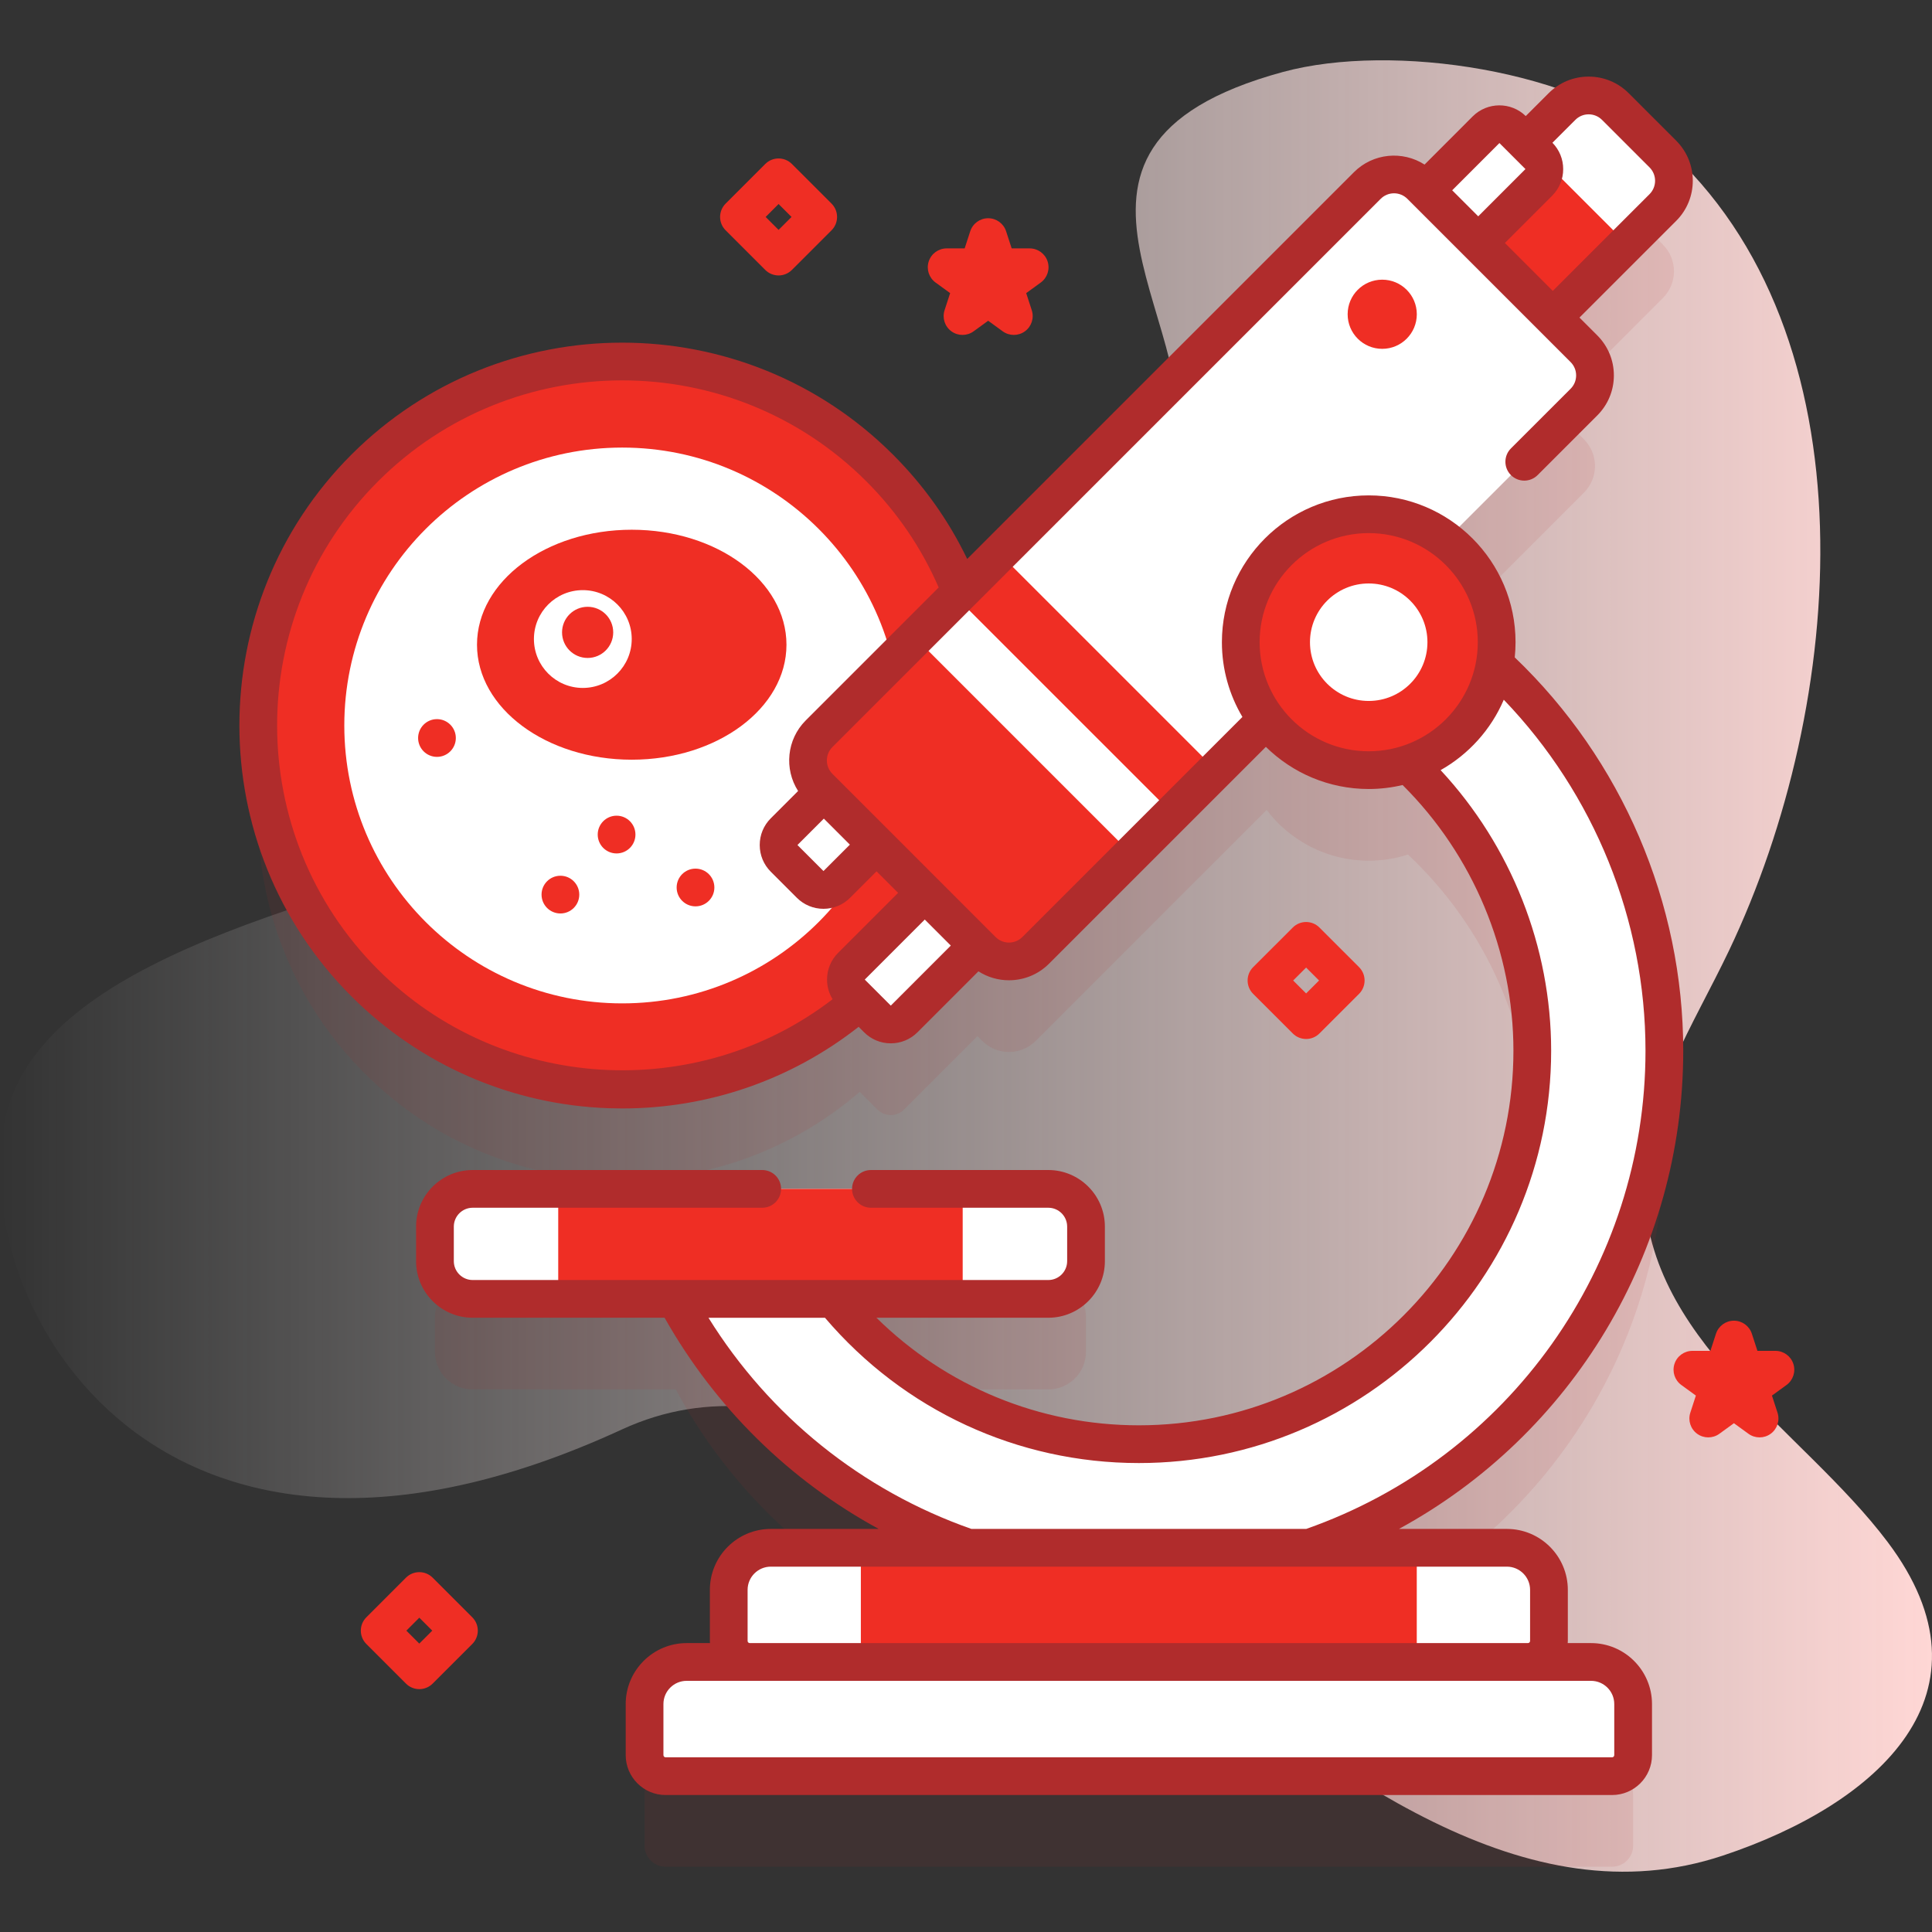 <svg width="95" height="95" viewBox="0 0 95 95" fill="none" xmlns="http://www.w3.org/2000/svg">
<rect x="0" y="0" width="95" height="95" fill="#333333" stroke="none"/>
<path d="M92.816 75.82C88.6 70.224 80.772 65.845 80.837 58.07C80.872 54.004 83.271 50.408 85.021 46.737C90.792 34.627 92.233 16.457 81.833 7.193C77.635 3.453 68.469 2.075 63.084 3.539C49.16 7.327 60.086 16.581 57.51 22.869C49.15 43.279 3.158 40.025 0.205 55.236C-1.535 64.198 7.744 80.808 30.583 70.288C47.65 62.427 65.322 97.702 84.723 91.241C92.369 88.694 98.409 83.241 92.816 75.82Z" fill="url(#paint0_linear_344_3846)"/>
<path opacity="0.1" d="M81.84 56.118C81.84 48.614 78.624 41.847 73.497 37.122C73.559 36.767 73.594 36.403 73.594 36.031C73.594 33.982 72.613 32.162 71.097 31.013L77.885 24.225C78.61 23.5 78.61 22.325 77.885 21.601L76.353 20.069L81.768 14.653C82.493 13.929 82.493 12.754 81.768 12.03L79.429 9.691C78.705 8.966 77.53 8.966 76.805 9.691L75.025 11.471L74.385 10.831C74.022 10.468 73.435 10.468 73.073 10.831L70.094 13.81L69.858 13.574C69.133 12.849 67.959 12.849 67.234 13.574L47.252 33.556C46.379 31.337 45.048 29.257 43.255 27.464C36.263 20.472 24.926 20.472 17.934 27.464C10.941 34.456 10.941 45.793 17.934 52.785C24.609 59.461 35.242 59.758 42.276 53.687L43.146 54.557C43.508 54.919 44.095 54.919 44.458 54.557L48.065 50.949L48.301 51.185C49.025 51.91 50.2 51.91 50.925 51.185L62.284 39.826C63.433 41.342 65.253 42.322 67.302 42.322C67.975 42.322 68.623 42.216 69.232 42.02C72.993 45.551 75.346 50.565 75.346 56.118C75.346 66.786 66.667 75.466 55.999 75.466C49.954 75.466 44.55 72.677 41 68.322H51.545C52.57 68.322 53.401 67.491 53.401 66.466V64.768C53.401 63.743 52.57 62.912 51.545 62.912H23.242C22.217 62.912 21.387 63.743 21.387 64.768V66.466C21.387 67.491 22.217 68.322 23.242 68.322H33.227C36.289 74.012 41.42 78.43 47.608 80.56H37.903C36.76 80.56 35.833 81.487 35.833 82.63V85.141C35.833 85.712 36.296 86.175 36.868 86.175H33.763C32.62 86.175 31.694 87.102 31.694 88.245V90.756C31.694 91.327 32.157 91.79 32.729 91.79H79.269C79.84 91.79 80.304 91.327 80.304 90.756V88.245C80.304 87.102 79.377 86.175 78.234 86.175H75.13C75.701 86.175 76.164 85.712 76.164 85.141V82.63C76.164 81.487 75.238 80.56 74.095 80.56H64.39C74.532 77.069 81.84 67.431 81.84 56.118Z" fill="#B02C2C"/>
<path d="M30.594 53.577C40.483 53.577 48.499 45.561 48.499 35.672C48.499 25.784 40.483 17.768 30.594 17.768C20.706 17.768 12.69 25.784 12.69 35.672C12.69 45.561 20.706 53.577 30.594 53.577Z" fill="#EF2E24"/>
<path d="M48.186 38.999C47.635 41.942 46.34 44.772 44.303 47.189L43.102 45.987L41.148 47.941C40.785 48.304 40.199 48.304 39.835 47.941L38.555 46.66C38.193 46.298 38.193 45.71 38.555 45.349L40.508 43.395L40.273 43.159C39.549 42.434 39.549 41.259 40.273 40.535L44.999 35.81L48.186 38.999Z" fill="#EF2E24"/>
<path d="M30.595 49.338C38.142 49.338 44.26 43.22 44.26 35.673C44.26 28.126 38.142 22.008 30.595 22.008C23.048 22.008 16.93 28.126 16.93 35.673C16.93 43.22 23.048 49.338 30.595 49.338Z" fill="white"/>
<path d="M31.064 37.356C35.266 37.356 38.672 34.825 38.672 31.702C38.672 28.579 35.266 26.048 31.064 26.048C26.862 26.048 23.455 28.579 23.455 31.702C23.455 34.825 26.862 37.356 31.064 37.356Z" fill="#EF2E24"/>
<path d="M28.658 33.827C29.986 33.827 31.063 32.75 31.063 31.422C31.063 30.094 29.986 29.018 28.658 29.018C27.33 29.018 26.254 30.094 26.254 31.422C26.254 32.75 27.33 33.827 28.658 33.827Z" fill="white"/>
<path d="M28.895 32.353C29.59 32.353 30.153 31.79 30.153 31.095C30.153 30.4 29.59 29.837 28.895 29.837C28.2 29.837 27.637 30.4 27.637 31.095C27.637 31.79 28.2 32.353 28.895 32.353Z" fill="#EF2E24"/>
<path d="M34.199 44.567C34.712 44.567 35.127 44.152 35.127 43.64C35.127 43.127 34.712 42.712 34.199 42.712C33.687 42.712 33.272 43.127 33.272 43.64C33.272 44.152 33.687 44.567 34.199 44.567Z" fill="#EF2E24"/>
<path d="M27.557 44.917C28.069 44.917 28.484 44.502 28.484 43.989C28.484 43.477 28.069 43.062 27.557 43.062C27.044 43.062 26.629 43.477 26.629 43.989C26.629 44.502 27.044 44.917 27.557 44.917Z" fill="#EF2E24"/>
<path d="M30.318 41.965C30.831 41.965 31.246 41.55 31.246 41.037C31.246 40.525 30.831 40.109 30.318 40.109C29.806 40.109 29.391 40.525 29.391 41.037C29.391 41.55 29.806 41.965 30.318 41.965Z" fill="#EF2E24"/>
<path d="M21.486 37.217C21.999 37.217 22.414 36.801 22.414 36.289C22.414 35.777 21.999 35.361 21.486 35.361C20.974 35.361 20.559 35.777 20.559 36.289C20.559 36.801 20.974 37.217 21.486 37.217Z" fill="#EF2E24"/>
<path d="M70.515 30.298C68.957 31.873 67.394 33.442 65.827 35.007C71.52 38.378 75.347 44.583 75.347 51.666C75.347 62.334 66.668 71.013 56 71.013C48.355 71.013 41.732 66.556 38.592 60.103H31.574C35.079 70.222 44.704 77.507 56 77.507C70.249 77.507 81.841 65.915 81.841 51.666C81.841 42.794 77.346 34.953 70.515 30.298Z" fill="white"/>
<path d="M51.546 63.869H23.242C22.217 63.869 21.387 63.039 21.387 62.014V60.315C21.387 59.291 22.217 58.46 23.242 58.46H51.546C52.571 58.46 53.401 59.291 53.401 60.315V62.014C53.401 63.039 52.57 63.869 51.546 63.869Z" fill="white"/>
<path d="M27.449 58.46H47.337V63.869H27.449V58.46Z" fill="#EF2E24"/>
<path d="M79.268 87.338H32.728C32.157 87.338 31.693 86.874 31.693 86.303V83.792C31.693 82.649 32.62 81.723 33.763 81.723H78.234C79.376 81.723 80.303 82.649 80.303 83.792V86.303C80.303 86.874 79.84 87.338 79.268 87.338Z" fill="white"/>
<path d="M75.129 81.722H36.867C36.295 81.722 35.832 81.259 35.832 80.688V78.177C35.832 77.034 36.759 76.107 37.902 76.107H74.094C75.237 76.107 76.164 77.034 76.164 78.177V80.688C76.163 81.259 75.7 81.722 75.129 81.722Z" fill="white"/>
<path d="M42.33 76.107H69.665V81.722H42.33V76.107Z" fill="#EF2E24"/>
<path d="M81.769 10.201L70.883 21.087L65.92 16.125L76.807 5.238C77.531 4.513 78.706 4.513 79.431 5.238L81.769 7.576C82.494 8.301 82.494 9.476 81.769 10.201Z" fill="#EF2E24"/>
<path d="M76.805 5.238L75.025 7.018L79.988 11.981L81.768 10.201C82.493 9.476 82.493 8.301 81.768 7.577L79.43 5.238C78.705 4.513 77.53 4.513 76.805 5.238Z" fill="white"/>
<path d="M39.837 43.487L38.557 42.206C38.195 41.844 38.195 41.257 38.557 40.894L41.398 38.053L43.991 40.645L41.149 43.487C40.787 43.849 40.2 43.849 39.837 43.487Z" fill="white"/>
<path d="M43.146 50.103L41.865 48.823C41.503 48.46 41.503 47.873 41.865 47.511L46.361 43.016L48.953 45.608L44.458 50.103C44.096 50.465 43.508 50.465 43.146 50.103Z" fill="white"/>
<path d="M74.386 6.377L75.667 7.658C76.029 8.02 76.029 8.607 75.667 8.97L71.251 13.386L68.658 10.793L73.074 6.377C73.436 6.015 74.024 6.015 74.386 6.377Z" fill="white"/>
<path d="M48.303 46.731L40.276 38.704C39.551 37.98 39.551 36.805 40.276 36.08L67.236 9.12C67.961 8.395 69.136 8.395 69.86 9.12L77.888 17.147C78.612 17.871 78.612 19.046 77.888 19.771L50.927 46.731C50.202 47.456 49.028 47.456 48.303 46.731Z" fill="white"/>
<path d="M47 29.351L49.137 27.213L59.787 37.863L57.65 40L47 29.351Z" fill="#EF2E24"/>
<path d="M45.001 31.355L40.276 36.08C39.551 36.805 39.551 37.98 40.276 38.704L48.303 46.732C49.028 47.456 50.202 47.456 50.927 46.732L55.652 42.007L45.001 31.355Z" fill="#EF2E24"/>
<path d="M67.303 37.869C70.778 37.869 73.595 35.052 73.595 31.578C73.595 28.103 70.778 25.286 67.303 25.286C63.828 25.286 61.012 28.103 61.012 31.578C61.012 35.052 63.828 37.869 67.303 37.869Z" fill="#EF2E24"/>
<path d="M82.768 51.666C82.768 44.385 79.753 37.365 74.483 32.325C74.508 32.079 74.522 31.83 74.522 31.578C74.522 27.597 71.283 24.359 67.302 24.359C63.322 24.359 60.083 27.597 60.083 31.578C60.083 32.919 60.452 34.176 61.092 35.254L50.269 46.077C49.907 46.438 49.319 46.438 48.957 46.077L40.93 38.049C40.568 37.688 40.568 37.099 40.93 36.737L47.901 29.766C47.903 29.765 47.903 29.764 47.904 29.763L67.891 9.777C68.066 9.602 68.299 9.505 68.547 9.505C68.794 9.505 69.027 9.602 69.203 9.777L77.23 17.804C77.405 17.979 77.501 18.212 77.501 18.46C77.501 18.708 77.405 18.941 77.23 19.116L74.295 22.05C73.933 22.412 73.933 23 74.295 23.362C74.658 23.724 75.245 23.724 75.607 23.362L78.541 20.428C79.067 19.902 79.357 19.203 79.357 18.46C79.357 17.717 79.067 17.018 78.541 16.492L77.665 15.616L82.424 10.858C83.509 9.772 83.509 8.006 82.424 6.92L80.086 4.582C79.559 4.056 78.86 3.767 78.117 3.767C78.117 3.767 78.116 3.767 78.115 3.767C77.372 3.767 76.674 4.057 76.15 4.582L75.024 5.707C74.301 5.001 73.137 5.005 72.416 5.722L70.048 8.092C68.972 7.401 67.519 7.524 66.578 8.465L47.559 27.485C46.646 25.588 45.423 23.867 43.911 22.356C36.569 15.013 24.621 15.013 17.278 22.356C9.936 29.698 9.936 41.646 17.278 48.99C20.663 52.374 25.161 54.329 29.942 54.494C30.162 54.501 30.381 54.505 30.6 54.505C34.833 54.505 38.907 53.096 42.221 50.49L42.49 50.76C42.84 51.11 43.306 51.303 43.802 51.303C44.297 51.303 44.763 51.11 45.114 50.76L48.111 47.762C48.567 48.055 49.09 48.202 49.613 48.202C50.326 48.202 51.039 47.931 51.581 47.388L62.245 36.724C63.549 38.005 65.334 38.797 67.302 38.797C67.876 38.797 68.433 38.728 68.968 38.601C72.437 42.049 74.418 46.781 74.418 51.666C74.418 61.822 66.155 70.085 55.999 70.085C51.13 70.085 46.529 68.179 43.096 64.796H51.546C53.081 64.796 54.329 63.548 54.329 62.013V60.315C54.329 58.78 53.081 57.532 51.546 57.532H42.825C42.313 57.532 41.897 57.947 41.897 58.459C41.897 58.972 42.313 59.387 42.825 59.387H51.546C52.058 59.387 52.474 59.803 52.474 60.315V62.013C52.474 62.525 52.058 62.941 51.546 62.941H23.243C22.731 62.941 22.315 62.525 22.315 62.013V60.315C22.315 59.803 22.731 59.387 23.243 59.387H37.479C37.992 59.387 38.407 58.972 38.407 58.459C38.407 57.947 37.992 57.532 37.479 57.532H23.243C21.708 57.532 20.459 58.78 20.459 60.315V62.013C20.459 63.548 21.708 64.796 23.243 64.796H32.679C35.174 69.214 38.82 72.792 43.208 75.18H37.903C36.25 75.18 34.906 76.524 34.906 78.177V80.687C34.906 80.724 34.909 80.759 34.911 80.794H33.764C32.111 80.794 30.767 82.139 30.767 83.792V86.302C30.767 87.384 31.647 88.265 32.729 88.265H79.269C80.351 88.265 81.232 87.384 81.232 86.302V83.792C81.232 82.139 79.887 80.794 78.234 80.794H77.087C77.089 80.759 77.093 80.724 77.093 80.687V78.177C77.093 76.524 75.748 75.18 74.095 75.18H68.789C77.298 70.547 82.768 61.577 82.768 51.666ZM78.117 5.622H78.117C78.365 5.622 78.598 5.719 78.774 5.894L81.112 8.232C81.474 8.595 81.474 9.184 81.112 9.546L76.353 14.304L73.999 11.949L76.319 9.627C76.671 9.278 76.865 8.813 76.865 8.317C76.866 7.829 76.678 7.369 76.336 7.019L77.463 5.894C77.637 5.719 77.869 5.622 78.117 5.622ZM73.729 7.034L75.009 8.314L72.687 10.637L71.407 9.357L73.729 7.034ZM40.51 40.253L41.79 41.533L40.492 42.831L39.212 41.551L40.51 40.253ZM18.59 47.678C11.972 41.057 11.972 30.286 18.59 23.668C25.209 17.049 35.98 17.049 42.599 23.668C44.119 25.187 45.311 26.942 46.157 28.887L39.618 35.426C38.678 36.366 38.554 37.818 39.244 38.895L37.9 40.239C37.55 40.589 37.357 41.055 37.357 41.551C37.357 42.047 37.55 42.513 37.9 42.863L39.18 44.143C39.531 44.494 39.997 44.688 40.493 44.688H40.495C40.99 44.687 41.456 44.493 41.804 44.143L43.102 42.845L44.161 43.904L41.21 46.855C40.86 47.206 40.667 47.671 40.667 48.167C40.667 48.514 40.763 48.845 40.94 49.133C34.261 54.273 24.621 53.707 18.59 47.678ZM43.802 49.448L42.522 48.168L45.473 45.216L46.753 46.496L43.802 49.448ZM61.938 31.578C61.938 28.621 64.344 26.214 67.302 26.214C70.26 26.214 72.666 28.621 72.666 31.578C72.666 34.536 70.26 36.942 67.302 36.942C64.344 36.942 61.938 34.536 61.938 31.578ZM79.376 83.792V86.302C79.376 86.362 79.328 86.41 79.269 86.41H32.729C32.67 86.41 32.622 86.362 32.622 86.302V83.792C32.622 83.162 33.134 82.65 33.764 82.65H78.234C78.864 82.65 79.376 83.162 79.376 83.792ZM75.237 78.177V80.688C75.237 80.746 75.189 80.794 75.13 80.794H36.868C36.809 80.794 36.761 80.746 36.761 80.688V78.177C36.761 77.547 37.273 77.035 37.903 77.035H47.6H74.095C74.725 77.035 75.237 77.547 75.237 78.177ZM64.228 75.18H47.766C42.378 73.288 37.842 69.635 34.837 64.797H40.566C44.435 69.342 50.033 71.941 55.999 71.941C67.178 71.941 76.273 62.845 76.273 51.666C76.273 46.558 74.307 41.604 70.838 37.869C72.217 37.09 73.317 35.873 73.944 34.407C78.388 39.032 80.912 45.24 80.912 51.666C80.912 62.247 74.213 71.676 64.228 75.18Z" fill="#B02C2C"/>
<path d="M67.302 34.467C68.897 34.467 70.19 33.173 70.19 31.578C70.19 29.983 68.897 28.69 67.302 28.69C65.707 28.69 64.414 29.983 64.414 31.578C64.414 33.173 65.707 34.467 67.302 34.467Z" fill="white"/>
<path d="M67.966 17.153C68.905 17.153 69.667 16.392 69.667 15.453C69.667 14.513 68.905 13.752 67.966 13.752C67.027 13.752 66.266 14.513 66.266 15.453C66.266 16.392 67.027 17.153 67.966 17.153Z" fill="#EF2E24"/>
<path d="M49.851 16.469C49.66 16.469 49.468 16.41 49.306 16.292L48.59 15.772L47.874 16.292C47.549 16.528 47.108 16.528 46.783 16.292C46.458 16.056 46.322 15.637 46.446 15.255L46.72 14.413L46.004 13.893C45.678 13.656 45.542 13.238 45.667 12.855C45.791 12.473 46.147 12.214 46.549 12.214H47.434L47.708 11.373C47.832 10.99 48.188 10.731 48.59 10.731C48.992 10.731 49.348 10.99 49.472 11.373L49.746 12.214H50.631C51.033 12.214 51.389 12.473 51.513 12.855C51.637 13.238 51.501 13.656 51.176 13.893L50.46 14.413L50.734 15.255C50.858 15.637 50.722 16.056 50.397 16.292C50.234 16.41 50.042 16.469 49.851 16.469Z" fill="#EF2E24"/>
<path d="M86.521 70.679C86.33 70.679 86.138 70.62 85.976 70.502L85.26 69.982L84.544 70.502C84.219 70.738 83.778 70.738 83.453 70.502C83.128 70.266 82.992 69.847 83.116 69.465L83.389 68.623L82.674 68.103C82.348 67.866 82.212 67.448 82.337 67.065C82.461 66.683 82.817 66.424 83.219 66.424H84.104L84.377 65.582C84.502 65.2 84.858 64.941 85.26 64.941C85.662 64.941 86.018 65.2 86.142 65.582L86.416 66.424H87.301C87.703 66.424 88.059 66.683 88.183 67.065C88.307 67.448 88.171 67.866 87.846 68.103L87.13 68.623L87.404 69.465C87.528 69.847 87.392 70.266 87.067 70.502C86.904 70.62 86.713 70.679 86.521 70.679Z" fill="#EF2E24"/>
<path d="M38.284 13.544C38.047 13.544 37.809 13.453 37.628 13.272L35.68 11.324C35.318 10.962 35.318 10.374 35.68 10.012L37.628 8.064C37.991 7.701 38.578 7.701 38.94 8.064L40.889 10.012C41.251 10.374 41.251 10.962 40.889 11.324L38.94 13.272C38.759 13.453 38.522 13.544 38.284 13.544ZM37.648 10.668L38.284 11.304L38.921 10.668L38.284 10.032L37.648 10.668Z" fill="#EF2E24"/>
<path d="M20.618 83.058C20.381 83.058 20.143 82.967 19.962 82.786L18.014 80.838C17.652 80.475 17.652 79.888 18.014 79.526L19.962 77.577C20.325 77.215 20.912 77.215 21.274 77.577L23.223 79.526C23.585 79.888 23.585 80.475 23.223 80.838L21.274 82.786C21.093 82.967 20.856 83.058 20.618 83.058ZM19.982 80.182L20.618 80.818L21.255 80.182L20.618 79.545L19.982 80.182Z" fill="#EF2E24"/>
<path d="M64.224 51.089C63.986 51.089 63.749 50.998 63.568 50.817L61.619 48.869C61.257 48.507 61.257 47.919 61.619 47.557L63.568 45.609C63.93 45.246 64.517 45.246 64.88 45.609L66.828 47.557C67.19 47.919 67.19 48.507 66.828 48.869L64.88 50.817C64.699 50.998 64.461 51.089 64.224 51.089ZM63.587 48.213L64.224 48.849L64.86 48.213L64.224 47.577L63.587 48.213Z" fill="#EF2E24"/>
<defs>
<linearGradient id="paint0_linear_344_3846" x1="-7.41905e-05" y1="47.501" x2="95" y2="47.501" gradientUnits="userSpaceOnUse">
<stop stop-color="white" stop-opacity="0"/>
<stop offset="1" stop-color="#FFD7D5"/>
</linearGradient>
</defs>
</svg>
